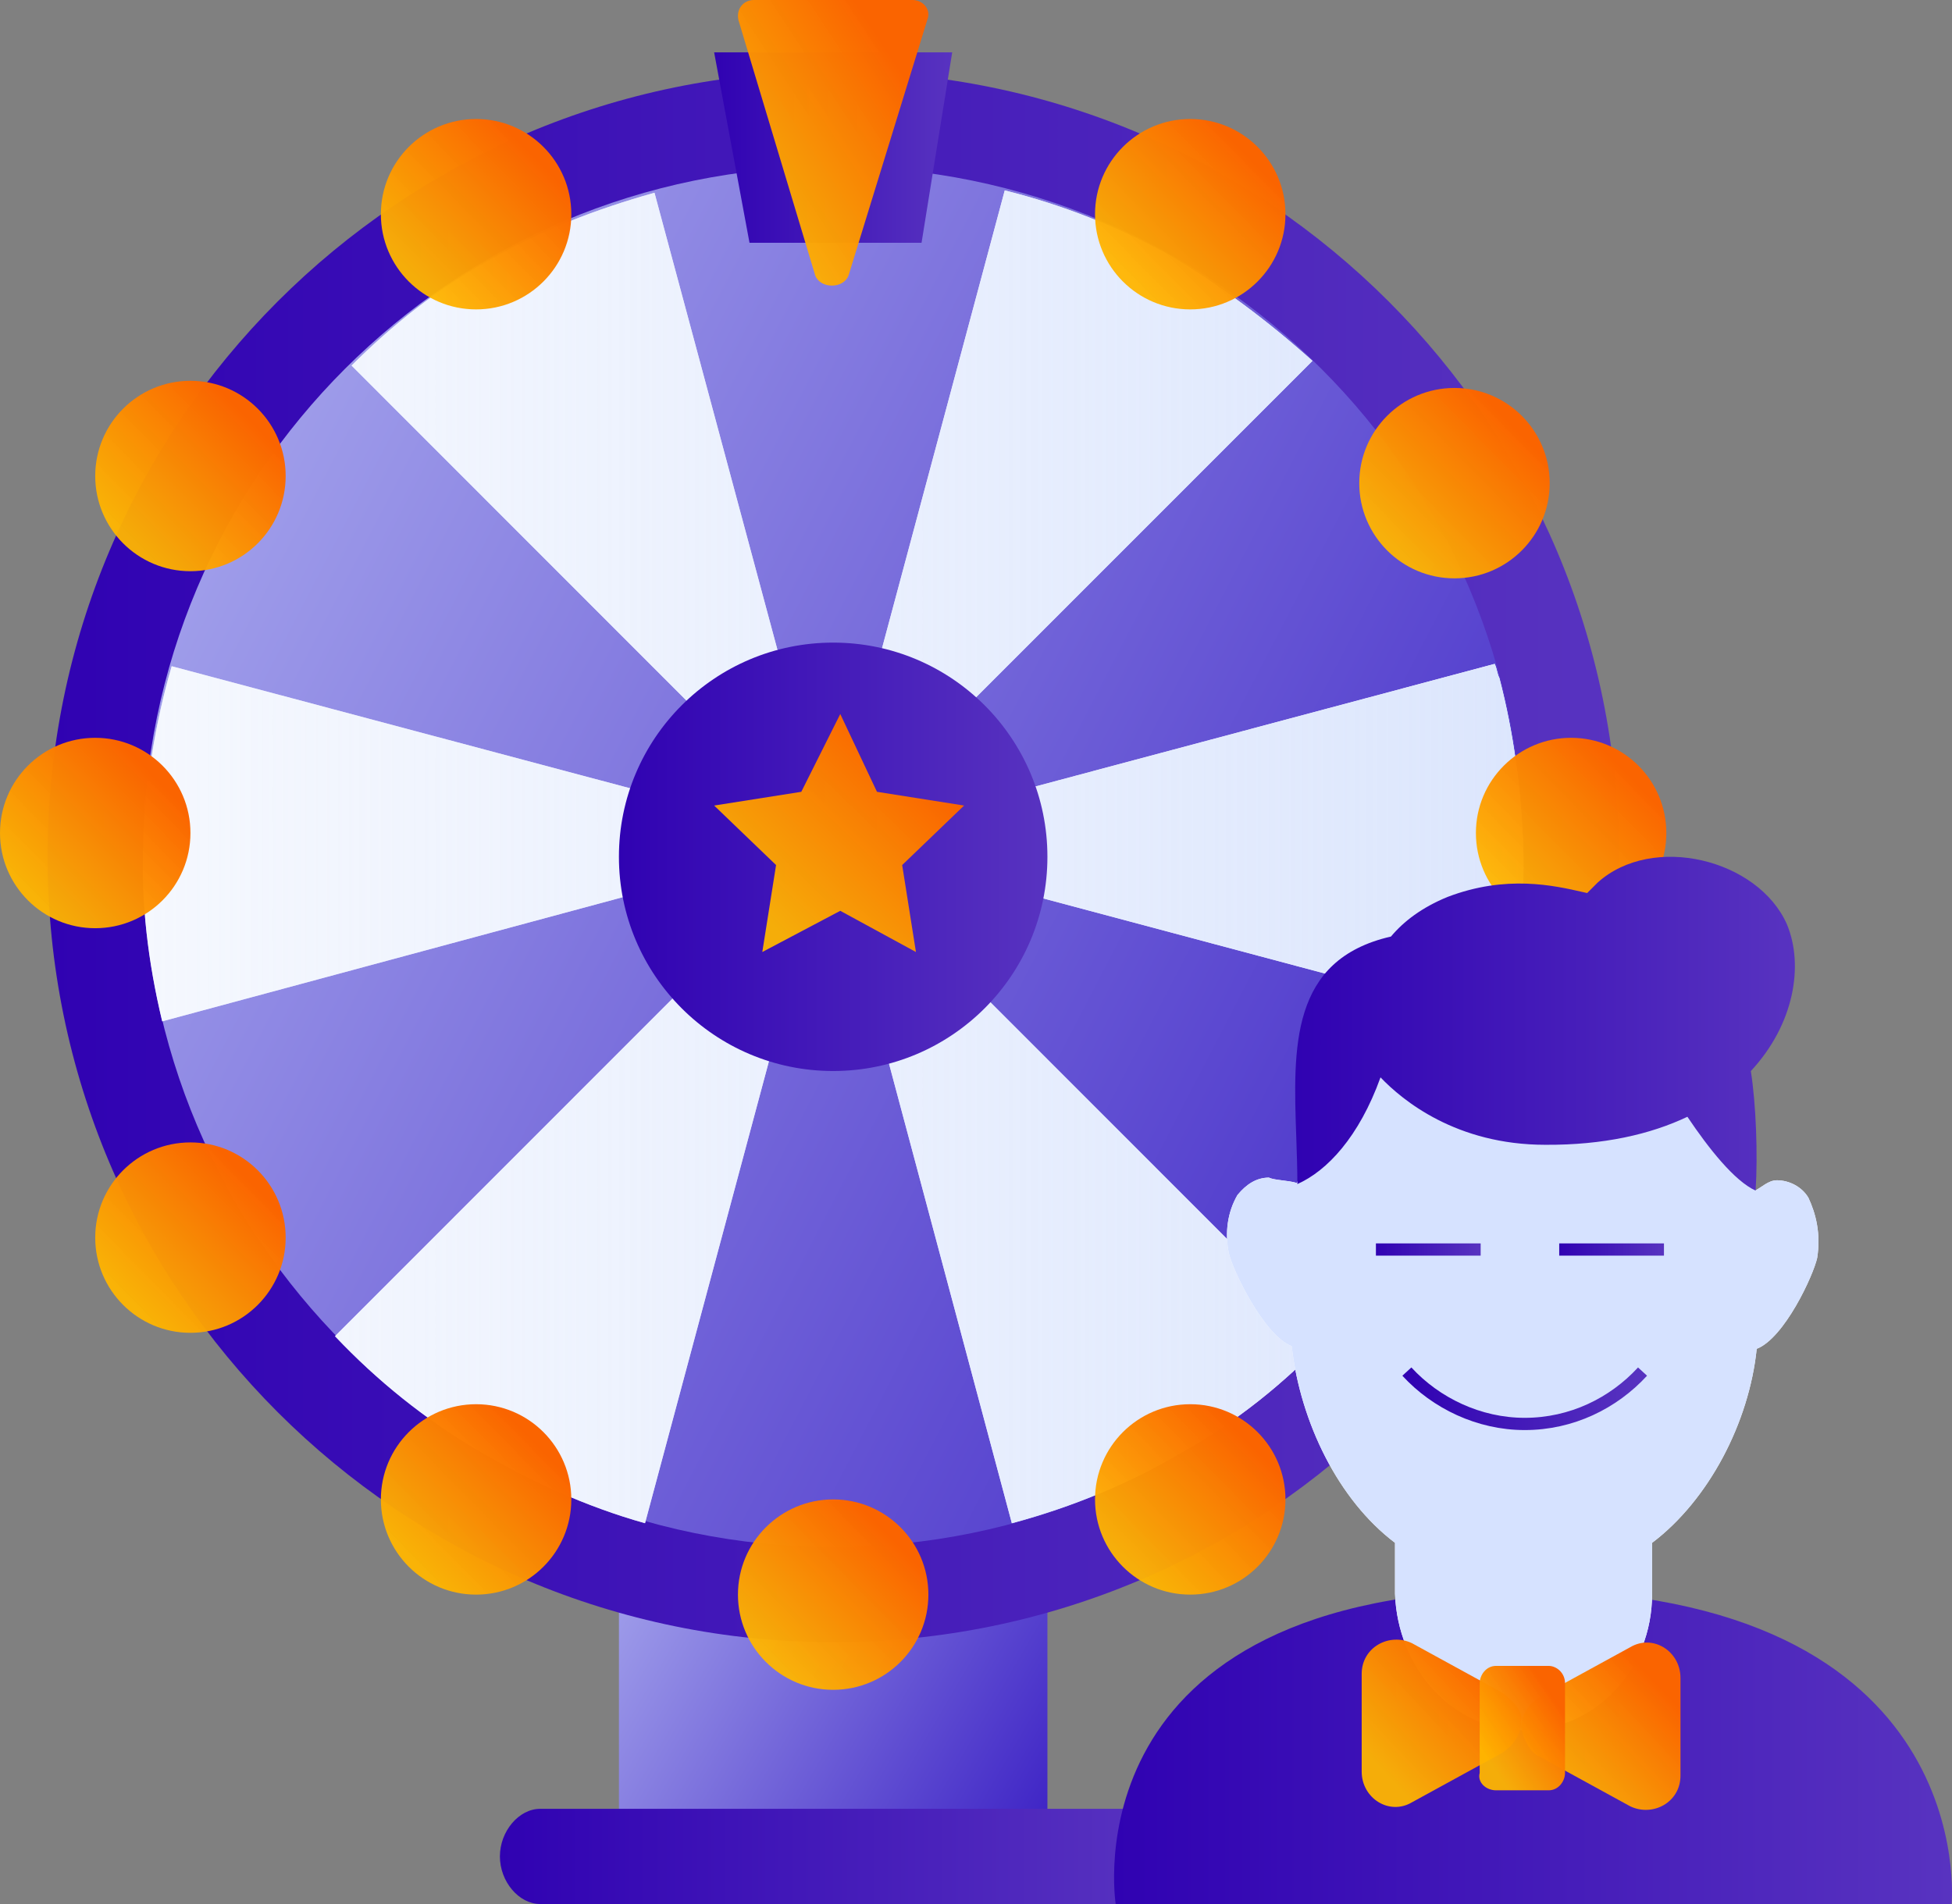 <svg width="82" height="80" viewBox="0 0 82 80" fill="none" xmlns="http://www.w3.org/2000/svg">
<rect x="0" y="0" width="82" height="80" fill="#808080" stroke="none"/>
<g clip-path="url(#clip0_626_6947)">
<path d="M44 61H26V77H44V61Z" fill="url(#paint0_linear_626_6947)"/>
<path d="M47.398 80H22.693C21.797 80 21 79.059 21 78C21 76.941 21.797 76 22.693 76H47.298C48.195 76 48.992 76.941 48.992 78C49.091 79.059 48.294 80 47.398 80Z" fill="url(#paint1_linear_626_6947)"/>
<path d="M35 69C53.225 69 68 54.225 68 36C68 17.775 53.225 3 35 3C16.775 3 2 17.775 2 36C2 54.225 16.775 69 35 69Z" fill="url(#paint2_linear_626_6947)"/>
<path d="M35 65C51.016 65 64 52.016 64 36C64 19.984 51.016 7 35 7C18.984 7 6 19.984 6 36C6 52.016 18.984 65 35 65Z" fill="url(#paint3_linear_626_6947)"/>
<path fill-rule="evenodd" clip-rule="evenodd" d="M42.208 8C44.594 8.597 46.88 9.492 49.068 10.686C51.255 11.979 53.243 13.471 55.133 15.162L34.986 35.317L62.788 27.894C62.838 27.993 62.862 28.093 62.887 28.192C62.912 28.291 62.937 28.391 62.987 28.49C63.583 30.778 63.882 33.066 63.981 35.354C64.08 37.94 63.782 40.526 63.186 42.913L34.929 35.374L34.9 35.403L55.729 56.242C53.939 58.132 51.951 59.723 49.664 61.016C47.477 62.309 45.091 63.304 42.506 64L34.871 35.432L34.851 35.452L34.851 35.453L34.851 35.453L34.85 35.453L34.851 35.452L34.773 35.374L6.814 42.913C6.218 40.426 5.919 37.939 6.019 35.453C6.118 32.866 6.516 30.38 7.212 27.992L34.715 35.317L14.768 15.36C16.458 13.669 18.447 12.078 20.634 10.884C22.722 9.691 25.008 8.795 27.494 8.099L34.822 35.345L34.851 35.353L34.826 35.36L34.851 35.452L34.864 35.403L34.85 35.354L34.871 35.375L34.875 35.36L34.85 35.354L34.879 35.346L42.208 8ZM20.037 60.916C17.85 59.623 15.862 58.032 14.072 56.142L34.752 35.453L27.096 64C24.611 63.303 22.224 62.209 20.037 60.916Z" fill="white"/>
<path fill-rule="evenodd" clip-rule="evenodd" d="M42.208 8C44.594 8.597 46.88 9.492 49.068 10.686C51.255 11.979 53.243 13.471 55.133 15.162L34.986 35.317L62.788 27.894C62.838 27.993 62.862 28.093 62.887 28.192C62.912 28.291 62.937 28.391 62.987 28.49C63.583 30.778 63.882 33.066 63.981 35.354C64.08 37.94 63.782 40.526 63.186 42.913L34.929 35.374L34.9 35.403L55.729 56.242C53.939 58.132 51.951 59.723 49.664 61.016C47.477 62.309 45.091 63.304 42.506 64L34.871 35.432L34.851 35.452L34.851 35.453L34.851 35.453L34.85 35.453L34.851 35.452L34.773 35.374L6.814 42.913C6.218 40.426 5.919 37.939 6.019 35.453C6.118 32.866 6.516 30.38 7.212 27.992L34.715 35.317L14.768 15.36C16.458 13.669 18.447 12.078 20.634 10.884C22.722 9.691 25.008 8.795 27.494 8.099L34.822 35.345L34.851 35.353L34.826 35.36L34.851 35.452L34.864 35.403L34.85 35.354L34.871 35.375L34.875 35.36L34.85 35.354L34.879 35.346L42.208 8ZM20.037 60.916C17.85 59.623 15.862 58.032 14.072 56.142L34.752 35.453L27.096 64C24.611 63.303 22.224 62.209 20.037 60.916Z" fill="url(#paint4_linear_626_6947)"/>
<path d="M8 24C10.209 24 12 22.209 12 20C12 17.791 10.209 16 8 16C5.791 16 4 17.791 4 20C4 22.209 5.791 24 8 24Z" fill="url(#paint5_linear_626_6947)"/>
<path d="M20 13C22.209 13 24 11.209 24 9C24 6.791 22.209 5 20 5C17.791 5 16 6.791 16 9C16 11.209 17.791 13 20 13Z" fill="url(#paint6_linear_626_6947)"/>
<path d="M8 56C10.209 56 12 54.209 12 52C12 49.791 10.209 48 8 48C5.791 48 4 49.791 4 52C4 54.209 5.791 56 8 56Z" fill="url(#paint7_linear_626_6947)"/>
<path d="M20 67C22.209 67 24 65.209 24 63C24 60.791 22.209 59 20 59C17.791 59 16 60.791 16 63C16 65.209 17.791 67 20 67Z" fill="url(#paint8_linear_626_6947)"/>
<path d="M35 71C37.209 71 39 69.209 39 67C39 64.791 37.209 63 35 63C32.791 63 31 64.791 31 67C31 69.209 32.791 71 35 71Z" fill="url(#paint9_linear_626_6947)"/>
<path d="M4 39C6.209 39 8 37.209 8 35C8 32.791 6.209 31 4 31C1.791 31 0 32.791 0 35C0 37.209 1.791 39 4 39Z" fill="url(#paint10_linear_626_6947)"/>
<path d="M61.1 24.3C63.309 24.3 65.1 22.509 65.1 20.3C65.1 18.091 63.309 16.3 61.1 16.3C58.891 16.3 57.1 18.091 57.1 20.3C57.1 22.509 58.891 24.3 61.1 24.3Z" fill="url(#paint11_linear_626_6947)"/>
<path d="M50 13C52.209 13 54 11.209 54 9C54 6.791 52.209 5 50 5C47.791 5 46 6.791 46 9C46 11.209 47.791 13 50 13Z" fill="url(#paint12_linear_626_6947)"/>
<path d="M62.1 54.2C64.199 54.2 65.9 52.499 65.9 50.4C65.9 48.301 64.199 46.6 62.1 46.6C60.001 46.6 58.3 48.301 58.3 50.4C58.3 52.499 60.001 54.2 62.1 54.2Z" fill="white" stroke="url(#paint13_linear_626_6947)" stroke-width="0.513" stroke-miterlimit="10"/>
<path d="M50 67C52.209 67 54 65.209 54 63C54 60.791 52.209 59 50 59C47.791 59 46 60.791 46 63C46 65.209 47.791 67 50 67Z" fill="url(#paint14_linear_626_6947)"/>
<path d="M38.713 10.2H31.485L30 2.2H40L38.713 10.2Z" fill="url(#paint15_linear_626_6947)"/>
<path d="M66 39C68.209 39 70 37.209 70 35C70 32.791 68.209 31 66 31C63.791 31 62 32.791 62 35C62 37.209 63.791 39 66 39Z" fill="url(#paint16_linear_626_6947)"/>
<path d="M38.979 0.753L35.645 11.576C35.43 12.141 34.462 12.141 34.247 11.576L31.021 0.847C30.913 0.376 31.236 0 31.666 0H38.334C38.764 0 39.087 0.376 38.979 0.753Z" fill="url(#paint17_linear_626_6947)"/>
<path d="M35 45C39.971 45 44 40.971 44 36C44 31.029 39.971 27 35 27C30.029 27 26 31.029 26 36C26 40.971 30.029 45 35 45Z" fill="url(#paint18_linear_626_6947)"/>
<path d="M35.298 30L36.84 33.269L40.5 33.846L37.899 36.346L38.477 40L35.298 38.269L32.023 40L32.601 36.346L30 33.846L33.661 33.269L35.298 30Z" fill="url(#paint19_linear_626_6947)"/>
<path d="M81.983 79.999H46.868C46.868 79.999 44.759 66.8 64.004 66.8C83.248 66.856 81.983 80 81.983 80V79.999Z" fill="url(#paint20_linear_626_6947)"/>
<path fill-rule="evenodd" clip-rule="evenodd" d="M75.966 50.322C75.701 49.872 75.172 49.591 74.643 49.591C74.272 49.591 73.983 49.913 73.718 50.025V49.75L73.531 47.343C73.531 47.062 59.078 41.891 59.078 41.891L54.472 49.703C54.102 49.591 53.52 49.591 53.308 49.479C52.779 49.479 52.355 49.76 51.984 50.209C51.561 50.94 51.455 51.783 51.614 52.627C51.773 53.357 53.096 56.112 54.261 56.561C54.632 59.765 56.22 63.025 58.602 64.824V66.96C58.708 70.052 60.984 72.693 64.002 72.693C67.019 72.693 69.402 70.163 69.402 66.96V64.824C71.784 63.025 73.478 59.765 73.796 56.673C74.96 56.224 76.178 53.582 76.337 52.851C76.495 51.839 76.284 50.996 75.966 50.321V50.322Z" fill="white"/>
<path fill-rule="evenodd" clip-rule="evenodd" d="M75.966 50.322C75.701 49.872 75.172 49.591 74.643 49.591C74.272 49.591 73.983 49.913 73.718 50.025V49.75L73.531 47.343C73.531 47.062 59.078 41.891 59.078 41.891L54.472 49.703C54.102 49.591 53.52 49.591 53.308 49.479C52.779 49.479 52.355 49.76 51.984 50.209C51.561 50.94 51.455 51.783 51.614 52.627C51.773 53.357 53.096 56.112 54.261 56.561C54.632 59.765 56.22 63.025 58.602 64.824V66.96C58.708 70.052 60.984 72.693 64.002 72.693C67.019 72.693 69.402 70.163 69.402 66.96V64.824C71.784 63.025 73.478 59.765 73.796 56.673C74.96 56.224 76.178 53.582 76.337 52.851C76.495 51.839 76.284 50.996 75.966 50.321V50.322Z" fill="#D6E2FF"/>
<path d="M64.69 73.817L68.486 75.896C69.434 76.346 70.594 75.728 70.594 74.604V70.5C70.594 69.376 69.434 68.646 68.486 69.208L64.689 71.287C64.267 71.569 63.898 72.018 63.898 72.581C64.004 73.086 64.267 73.648 64.689 73.817H64.69Z" fill="url(#paint21_linear_626_6947)"/>
<path d="M63.107 71.119L59.311 69.039C58.362 68.59 57.202 69.208 57.202 70.332V74.435C57.202 75.559 58.362 76.29 59.311 75.728L63.107 73.649C63.529 73.368 63.898 72.918 63.898 72.356C64.004 71.962 63.635 71.512 63.107 71.119Z" fill="url(#paint22_linear_626_6947)"/>
<path d="M62.844 75.222H65.058C65.48 75.222 65.744 74.829 65.744 74.492V70.726C65.744 70.276 65.375 69.995 65.058 69.995H62.844C62.422 69.995 62.159 70.388 62.159 70.726V74.492C62.053 74.885 62.422 75.222 62.844 75.222Z" fill="url(#paint23_linear_626_6947)"/>
<path fill-rule="evenodd" clip-rule="evenodd" d="M75.066 38.838C73.859 36.098 69.416 35.002 67.112 37.085L66.674 37.523L66.516 37.487C65.29 37.206 63.274 36.743 60.804 37.688C59.73 38.129 58.968 38.71 58.432 39.35C54.194 40.32 54.322 44.003 54.454 47.779C54.477 48.438 54.5 49.099 54.5 49.75C55.743 49.201 57.092 47.772 57.993 45.267C58.913 46.233 61.177 48.1 64.918 48.1C67.36 48.115 69.335 47.659 70.885 46.923C71.776 48.251 72.861 49.621 73.75 50.025C73.847 48.526 73.768 46.379 73.549 45.003C75.372 43.044 75.785 40.564 75.066 38.838Z" fill="url(#paint24_linear_626_6947)"/>
<path d="M59.1 57.629C60.324 58.961 62.134 59.829 64.05 59.829C66.02 59.829 67.776 58.961 69 57.629" stroke="url(#paint25_linear_626_6947)" stroke-width="0.514" stroke-miterlimit="10"/>
<path d="M57.8 52.5H62.2" stroke="url(#paint26_linear_626_6947)" stroke-width="0.514" stroke-miterlimit="10"/>
<path d="M65.5 52.5H69.9" stroke="url(#paint27_linear_626_6947)" stroke-width="0.514" stroke-miterlimit="10"/>
</g>
<defs>
<linearGradient id="paint0_linear_626_6947" x1="45.286" y1="77" x2="16.391" y2="60.131" gradientUnits="userSpaceOnUse">
<stop stop-color="#381CC3"/>
<stop offset="1" stop-color="#D6E2FF"/>
</linearGradient>
<linearGradient id="paint1_linear_626_6947" x1="21" y1="78.002" x2="49" y2="78.002" gradientUnits="userSpaceOnUse">
<stop stop-color="#3002B2"/>
<stop offset="1" stop-color="#5833C0"/>
</linearGradient>
<linearGradient id="paint2_linear_626_6947" x1="2" y1="36.027" x2="68" y2="36.027" gradientUnits="userSpaceOnUse">
<stop stop-color="#3002B2"/>
<stop offset="1" stop-color="#5833C0"/>
</linearGradient>
<linearGradient id="paint3_linear_626_6947" x1="68.145" y1="65" x2="-30.209" y2="13.961" gradientUnits="userSpaceOnUse">
<stop stop-color="#381CC3"/>
<stop offset="1" stop-color="#D6E2FF"/>
</linearGradient>
<linearGradient id="paint4_linear_626_6947" x1="6" y1="36.023" x2="64" y2="36.023" gradientUnits="userSpaceOnUse">
<stop stop-color="#EAF0FD" stop-opacity="0.5"/>
<stop offset="1" stop-color="#DCE6FD"/>
</linearGradient>
<linearGradient id="paint5_linear_626_6947" x1="10.438" y1="17.58" x2="5.357" y2="22.584" gradientUnits="userSpaceOnUse">
<stop stop-color="#FA6400"/>
<stop offset="1" stop-color="#FFB500" stop-opacity="0.95"/>
</linearGradient>
<linearGradient id="paint6_linear_626_6947" x1="22.438" y1="6.58" x2="17.357" y2="11.584" gradientUnits="userSpaceOnUse">
<stop stop-color="#FA6400"/>
<stop offset="1" stop-color="#FFB500" stop-opacity="0.95"/>
</linearGradient>
<linearGradient id="paint7_linear_626_6947" x1="10.438" y1="49.58" x2="5.357" y2="54.584" gradientUnits="userSpaceOnUse">
<stop stop-color="#FA6400"/>
<stop offset="1" stop-color="#FFB500" stop-opacity="0.95"/>
</linearGradient>
<linearGradient id="paint8_linear_626_6947" x1="22.438" y1="60.58" x2="17.357" y2="65.584" gradientUnits="userSpaceOnUse">
<stop stop-color="#FA6400"/>
<stop offset="1" stop-color="#FFB500" stop-opacity="0.95"/>
</linearGradient>
<linearGradient id="paint9_linear_626_6947" x1="37.438" y1="64.58" x2="32.357" y2="69.584" gradientUnits="userSpaceOnUse">
<stop stop-color="#FA6400"/>
<stop offset="1" stop-color="#FFB500" stop-opacity="0.95"/>
</linearGradient>
<linearGradient id="paint10_linear_626_6947" x1="6.438" y1="32.58" x2="1.357" y2="37.584" gradientUnits="userSpaceOnUse">
<stop stop-color="#FA6400"/>
<stop offset="1" stop-color="#FFB500" stop-opacity="0.95"/>
</linearGradient>
<linearGradient id="paint11_linear_626_6947" x1="63.538" y1="17.88" x2="58.457" y2="22.884" gradientUnits="userSpaceOnUse">
<stop stop-color="#FA6400"/>
<stop offset="1" stop-color="#FFB500" stop-opacity="0.95"/>
</linearGradient>
<linearGradient id="paint12_linear_626_6947" x1="52.438" y1="6.58" x2="47.357" y2="11.584" gradientUnits="userSpaceOnUse">
<stop stop-color="#FA6400"/>
<stop offset="1" stop-color="#FFB500" stop-opacity="0.95"/>
</linearGradient>
<linearGradient id="paint13_linear_626_6947" x1="58.3" y1="50.403" x2="65.9" y2="50.403" gradientUnits="userSpaceOnUse">
<stop stop-color="#3002B2"/>
<stop offset="1" stop-color="#5833C0"/>
</linearGradient>
<linearGradient id="paint14_linear_626_6947" x1="52.438" y1="60.58" x2="47.357" y2="65.584" gradientUnits="userSpaceOnUse">
<stop stop-color="#FA6400"/>
<stop offset="1" stop-color="#FFB500" stop-opacity="0.95"/>
</linearGradient>
<linearGradient id="paint15_linear_626_6947" x1="30" y1="6.204" x2="40" y2="6.204" gradientUnits="userSpaceOnUse">
<stop stop-color="#3002B2"/>
<stop offset="1" stop-color="#5833C0"/>
</linearGradient>
<linearGradient id="paint16_linear_626_6947" x1="68.438" y1="32.58" x2="63.357" y2="37.584" gradientUnits="userSpaceOnUse">
<stop stop-color="#FA6400"/>
<stop offset="1" stop-color="#FFB500" stop-opacity="0.95"/>
</linearGradient>
<linearGradient id="paint17_linear_626_6947" x1="37.438" y1="2.37" x2="30.444" y2="6.962" gradientUnits="userSpaceOnUse">
<stop stop-color="#FA6400"/>
<stop offset="1" stop-color="#FFB500" stop-opacity="0.95"/>
</linearGradient>
<linearGradient id="paint18_linear_626_6947" x1="26" y1="36.008" x2="44" y2="36.008" gradientUnits="userSpaceOnUse">
<stop stop-color="#3002B2"/>
<stop offset="1" stop-color="#5833C0"/>
</linearGradient>
<linearGradient id="paint19_linear_626_6947" x1="38.45" y1="31.975" x2="32.102" y2="38.54" gradientUnits="userSpaceOnUse">
<stop stop-color="#FA6400"/>
<stop offset="1" stop-color="#FFB500" stop-opacity="0.95"/>
</linearGradient>
<linearGradient id="paint20_linear_626_6947" x1="46.8" y1="73.406" x2="82" y2="73.406" gradientUnits="userSpaceOnUse">
<stop stop-color="#3002B2"/>
<stop offset="1" stop-color="#5833C0"/>
</linearGradient>
<linearGradient id="paint21_linear_626_6947" x1="69.287" y1="70.403" x2="64.83" y2="74.583" gradientUnits="userSpaceOnUse">
<stop stop-color="#FA6400"/>
<stop offset="1" stop-color="#FFB500" stop-opacity="0.95"/>
</linearGradient>
<linearGradient id="paint22_linear_626_6947" x1="62.605" y1="70.28" x2="58.148" y2="74.472" gradientUnits="userSpaceOnUse">
<stop stop-color="#FA6400"/>
<stop offset="1" stop-color="#FFB500" stop-opacity="0.95"/>
</linearGradient>
<linearGradient id="paint23_linear_626_6947" x1="65.04" y1="71.027" x2="61.954" y2="73.122" gradientUnits="userSpaceOnUse">
<stop stop-color="#FA6400"/>
<stop offset="1" stop-color="#FFB500" stop-opacity="0.95"/>
</linearGradient>
<linearGradient id="paint24_linear_626_6947" x1="54.408" y1="43.018" x2="75.4" y2="43.018" gradientUnits="userSpaceOnUse">
<stop stop-color="#3002B2"/>
<stop offset="1" stop-color="#5833C0"/>
</linearGradient>
<linearGradient id="paint25_linear_626_6947" x1="59.1" y1="58.73" x2="69" y2="58.73" gradientUnits="userSpaceOnUse">
<stop stop-color="#3002B2"/>
<stop offset="1" stop-color="#5833C0"/>
</linearGradient>
<linearGradient id="paint26_linear_626_6947" x1="57.8" y1="53" x2="62.2" y2="53" gradientUnits="userSpaceOnUse">
<stop stop-color="#3002B2"/>
<stop offset="1" stop-color="#5833C0"/>
</linearGradient>
<linearGradient id="paint27_linear_626_6947" x1="65.5" y1="53" x2="69.9" y2="53" gradientUnits="userSpaceOnUse">
<stop stop-color="#3002B2"/>
<stop offset="1" stop-color="#5833C0"/>
</linearGradient>
<clipPath id="clip0_626_6947">
<rect width="82" height="80" fill="white"/>
</clipPath>
</defs>
</svg>
